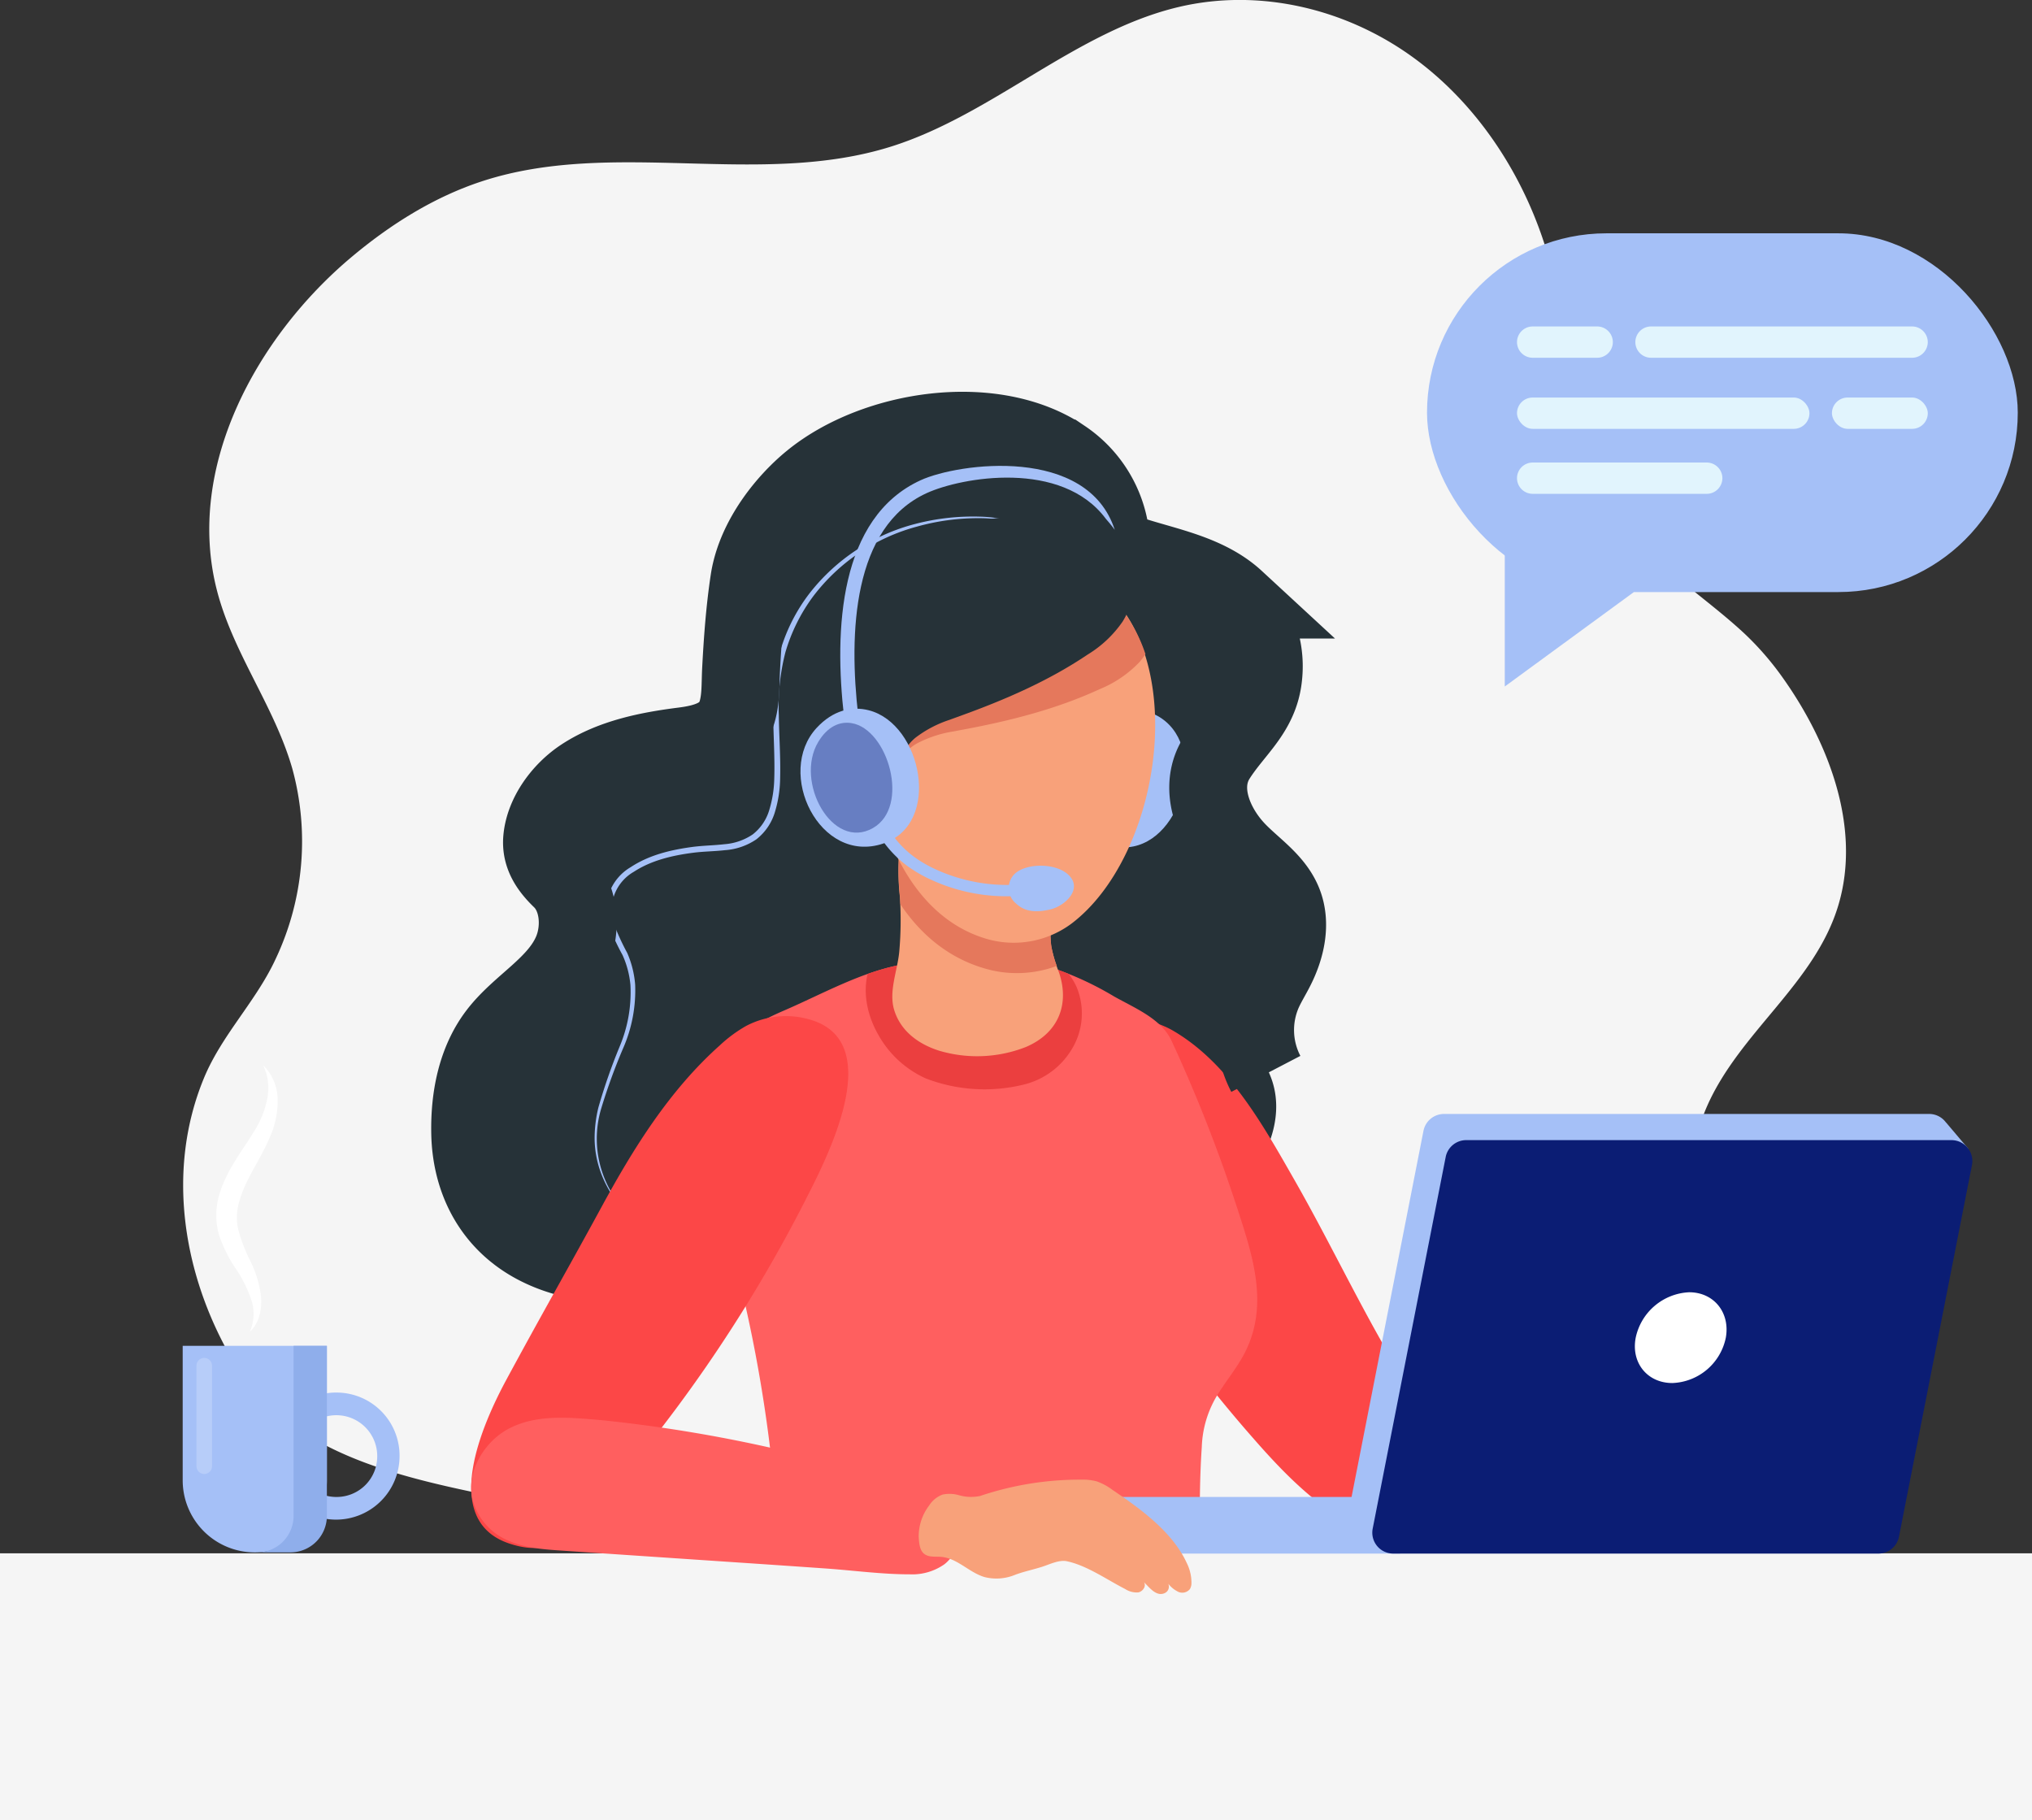 <svg id="Group_24033" data-name="Group 24033" xmlns="http://www.w3.org/2000/svg" xmlns:xlink="http://www.w3.org/1999/xlink" width="391.413" height="350.623" viewBox="0 0 391.413 350.623">
  <rect x="0" y="0" width="391.413" height="350.623" fill="#333333" stroke="none"/>
  <defs>
    <clipPath id="clip-path">
      <path id="Path_40926" data-name="Path 40926" d="M2243.583,3254.643c-2.531-10.717-3.843-21.682,1.893-28.982,2.59-3.3,7.205-5.593,10.982-7.225,7.366-3.184,14.9-7.464,22.783-8.852,8.314-1.463,17.56-2.365,25.846-.272a61.33,61.33,0,0,1,14.892,6.442c4.084,2.3,9.094,4.285,11.076,8.57a291.452,291.452,0,0,1,12.6,32.092c2.959,9.1,6.207,18.641,1.544,27.865-1.511,2.989-3.705,5.547-5.433,8.4a20.449,20.449,0,0,0-2.9,9.838c-.576,8.372-.352,16.769-.328,25.153.007,2.416-.025,4.927-1.083,7.1-2.086,4.283-7.753,4.342-11.836,4.335l-40.371-.07a69.17,69.17,0,0,0-15.134,1.756c-4.423.909-8.221-1.323-10.343-5.439-2.009-3.9-2.162-8.447-2.377-12.826a276.974,276.974,0,0,0-7.21-50.586C2247.073,3267.247,2245.109,3261.1,2243.583,3254.643Z" transform="translate(-2241.426 -3208.079)" fill="#ff5f5f"/>
    </clipPath>
  </defs>
  <path id="Path_40918" data-name="Path 40918" d="M1101.649,986.2c8.46,12.029,14.988,28.4,10.458,43.5-4.516,15.061-18.958,24.347-25.269,38.652-3.567,8.085-3.663,16.975-3.8,25.654-.177,11.361,2.043,23.425-5.636,33.027-4.542,5.679-11.4,9.035-18.325,11.239-13.918,4.427-28.5,6.505-40.861,14.867-20.31,13.737-45.252,18.54-69.455,17.056a157.21,157.21,0,0,1-36.2-6.652c-13.66-4.169-25.8-11.549-39.557-15.5-23.837-6.852-56.433-6.945-70.382-31.064-9.392-16.238-12.645-36.308-5.339-54,3.474-8.412,10.1-14.837,13.881-23.1a52.984,52.984,0,0,0,3.139-36.543q-.217-.748-.454-1.49c-3.642-11.333-10.974-21.077-14.006-32.614-6.26-23.818,7.573-49,25.756-64.31,7.556-6.361,16-11.656,25.193-14.674,25.361-8.325,53.539,1.31,78.977-6.743,19.514-6.177,35.536-22.234,55.419-26.878,15.28-3.568,31.792.24,44.772,9.567s22.4,23.922,26.693,40c3.979,14.894,3.854,31.254,10.91,44.784,6.037,11.575,17.224,17.821,26.308,26.219A56.643,56.643,0,0,1,1101.649,986.2Z" transform="translate(-758.004 -855.314)" fill="#f5f5f5"/>
  <g id="Group_24032" data-name="Group 24032" transform="translate(0 44.938)">
    <path id="Path_40919" data-name="Path 40919" d="M2224.958,2109.3c10.78,3.814,23.78,3.424,33.588-2.867,9.641-6.185,18.425-10.65,30.287-10.434,10.6.193,19.365,5.923,29.631,7.142,8.142.967,16.414-2.583,22.315-8.275,5.76-5.557,9.586-14.03,7.081-21.632-1.312-3.98-4.178-7.264-5.814-11.123-3.772-8.9,6.161-14.267,3.691-23.634-2.1-7.967-10.843-13.649-10.712-21.887.1-6.03,4.764-10.7,6.408-16.283a22.141,22.141,0,0,0-1.634-17.075,20.405,20.405,0,0,0-9.605-8.576c-3.594-1.531-7.609-1.56-10.389-4.7-4.953-5.6-6.77-11.664-13.566-15.756-5.753-3.465-13.351-3.685-19.952-3.08-14.667,1.344-28.9,9.086-37.163,21.415-2.928,4.37-5.041,8.841-5.114,14.034-.081,5.677-.078,11.388-3.557,16.214-2.92,4.052-7.608,6.423-12.257,8.252s-9.52,3.308-13.6,6.189-7.321,7.581-6.845,12.553c.4,4.162,3.279,7.778,3.663,11.941.7,7.57-6.6,13.068-11.091,19.2a29.826,29.826,0,0,0-2.6,30.25c5.455,10.974,15.365,13.448,25.749,17.578Q2224.207,2109.037,2224.958,2109.3Z" transform="translate(-2102.814 -1910)" fill="#263238"/>
    <g id="Group_24018" data-name="Group 24018" transform="translate(114.531 54.543)">
      <path id="Path_40920" data-name="Path 40920" d="M2859.345,2128.825a25.434,25.434,0,0,0-11.824-3.2A43.99,43.99,0,0,0,2835.24,2127a37.829,37.829,0,0,0-20.479,13.4,33.841,33.841,0,0,0-5.638,11.1,42.68,42.68,0,0,0-1.355,12.37c.041,4.132.335,8.242.2,12.308a22.1,22.1,0,0,1-.949,5.917,9.289,9.289,0,0,1-3.2,4.737,11.157,11.157,0,0,1-5.48,1.889c-1.992.236-4.072.248-6.148.525-4.108.553-8.285,1.53-11.865,3.886a9.518,9.518,0,0,0-4.214,11.264,44.237,44.237,0,0,0,2.624,5.651,18,18,0,0,1,1.531,5.783,26.955,26.955,0,0,1-2.082,11.867,110.838,110.838,0,0,0-4.076,11.674,24.893,24.893,0,0,0-.742,6.172,19.432,19.432,0,0,0,1.082,6.106,20.9,20.9,0,0,0,7.2,9.854,20.326,20.326,0,0,1-6.976-21.993,112.718,112.718,0,0,1,4.214-11.554,27.758,27.758,0,0,0,2.288-12.2,18.943,18.943,0,0,0-1.533-6.11,45.777,45.777,0,0,1-2.547-5.533,8.48,8.48,0,0,1,3.834-10.088c3.336-2.186,7.41-3.147,11.405-3.66,2-.261,4.052-.262,6.147-.5a12.249,12.249,0,0,0,6.045-2.088,10.448,10.448,0,0,0,3.592-5.323,23.219,23.219,0,0,0,.979-6.232c.12-4.162-.195-8.271-.251-12.363a41.654,41.654,0,0,1,1.264-12.081,34.116,34.116,0,0,1,5.378-10.828,37.169,37.169,0,0,1,19.906-13.388,43.586,43.586,0,0,1,12.128-1.639A25.3,25.3,0,0,1,2859.345,2128.825Z" transform="translate(-2773.36 -2125.596)" fill="#a5c0f7"/>
    </g>
    <path id="Path_40921" data-name="Path 40921" d="M2396.719,2427.713c-.382,9.3,1.774,16.289,10.281,20.89,6.776,3.665,14.889,4.866,22.366,5.051,12.541.309,26.514-2.925,35.895-11.734,1.7-1.6,3.336-3.559,3.459-5.891.112-2.12-1.054-4.117-1.157-6.238-.173-3.577,2.607-6.539,3.85-9.9,1.642-4.435.526-9.385-.949-13.878s-3.321-9.029-3.1-13.753c.287-6.127,3.969-11.477,6.917-16.856s5.268-11.923,2.749-17.516a12.522,12.522,0,0,0-9.664-6.968c-4.274-.474-8.113,4.409-10.851,7.1a67.078,67.078,0,0,1-12.2,9.491c-6.107,3.705-12.81,6.438-18.554,10.684-3.476,2.569-7.2,6.1-8.864,10.189-1.87,4.612,1.4,9.077-2.554,13.319-2.554,2.737-6.477,3.668-9.565,5.784C2398.167,2412.019,2397.021,2420.368,2396.719,2427.713Z" transform="translate(-2248.089 -2278.703)" fill="#263238"/>
    <path id="Path_40922" data-name="Path 40922" d="M1838.382,3410.461c-8.805-13.568-14.284-30.222-6.633-45.542.776-1.553,1.708-3.247,3.355-3.794,3.542-1.178,8.347.089,11.427,1.9,10.684,6.268,17.221,18.063,23.223,28.559,6.236,10.9,11.651,22.254,17.917,33.14,2.538,4.409,5.1,8.877,6.462,13.78a21.8,21.8,0,0,1-.3,13.412c-7.034,18.165-26.377-4.086-32.264-10.808A268.735,268.735,0,0,1,1838.382,3410.461Z" transform="translate(-1620.497 -3209.401)" fill="#fc4747"/>
    <g id="Group_24020" data-name="Group 24020" transform="translate(136.055 139.317)">
      <path id="Path_40923" data-name="Path 40923" d="M2243.583,3254.643c-2.531-10.717-3.843-21.682,1.893-28.982,2.59-3.3,7.205-5.593,10.982-7.225,7.366-3.184,14.9-7.464,22.783-8.852,8.314-1.463,17.56-2.365,25.846-.272a61.33,61.33,0,0,1,14.892,6.442c4.084,2.3,9.094,4.285,11.076,8.57a291.452,291.452,0,0,1,12.6,32.092c2.959,9.1,6.207,18.641,1.544,27.865-1.511,2.989-3.705,5.547-5.433,8.4a20.449,20.449,0,0,0-2.9,9.838c-.576,8.372-.352,16.769-.328,25.153.007,2.416-.025,4.927-1.083,7.1-2.086,4.283-7.753,4.342-11.836,4.335l-40.371-.07a69.17,69.17,0,0,0-15.134,1.756c-4.423.909-8.221-1.323-10.343-5.439-2.009-3.9-2.162-8.447-2.377-12.826a276.974,276.974,0,0,0-7.21-50.586C2247.073,3267.247,2245.109,3261.1,2243.583,3254.643Z" transform="translate(-2241.426 -3208.079)" fill="#ff5f5f"/>
      <g id="Group_24019" data-name="Group 24019" clip-path="url(#clip-path)">
        <path id="Path_40924" data-name="Path 40924" d="M2675.2,3171.578c-3.167-5.329-3.887-11.987.262-17.121,1.9-2.348,5.253-2.611,8.123-2.664a68.3,68.3,0,0,1,16.81,1.781c5.243,1.227,10.589,3.3,12.86,8.6a13.241,13.241,0,0,1-1.125,12.081,14.88,14.88,0,0,1-9.1,6.576,31.514,31.514,0,0,1-18.854-1.174A19.7,19.7,0,0,1,2675.2,3171.578Z" transform="translate(-2641.877 -3156.189)" fill="#eb3f3f"/>
      </g>
    </g>
    <path id="Path_40927" data-name="Path 40927" d="M2438.289,2604.3c7.343,7.555.682,26.016-11.028,23.344-12.583-2.87-10.69-22.48.688-25.7C2432.387,2600.686,2435.926,2601.865,2438.289,2604.3Z" transform="translate(-2213.063 -2509.625)" fill="#a5c0f7"/>
    <path id="Path_40928" data-name="Path 40928" d="M2202.2,2074.677c-7.36.938-15.113.292-21.686-3.148-8.369-4.38-12.556-12.41-12.73-21.649-.126-6.693,1.17-13.669,5.21-19.006,4.393-5.8,11.756-9.371,14.488-16.117,1.77-4.369,1.345-10.317-2.154-13.7-2.227-2.152-3.969-4.578-3.683-7.8.42-4.746,3.892-9.306,7.77-11.869,5.687-3.759,12.76-5.134,19.414-5.979,4.506-.572,9-1.839,10.391-6.693.752-2.619.6-5.381.744-8.072.3-5.739.72-11.478,1.577-17.163.989-6.554,5.245-12.894,9.991-17.41q1.022-.973,2.12-1.861c12.238-9.914,34.89-13.426,48.388-4.238a20.912,20.912,0,0,1,8.852,13.408c.686,3.663,1.678,4.451,5.257,5.562,6.5,2.017,13.879,3.449,19.042,8.218a17.839,17.839,0,0,1,5.358,14.8c-.686,6.918-5.523,10.228-8.987,15.711-3.536,5.6-.756,12.64,3.351,17.26,3.163,3.557,7.65,6.156,9.437,10.568,1.644,4.059.555,8.751-1.43,12.655-.8,1.581-1.751,3.092-2.462,4.717a18.28,18.28,0,0,0,.59,15.647" transform="translate(-2077.215 -1876.615)" fill="none" stroke="#263238" stroke-miterlimit="10" stroke-width="15"/>
    <path id="Path_40929" data-name="Path 40929" d="M3260.76,3412.375q-3.376,6.091-6.684,12.22c-4.458,8.307-12.736,26.762.516,31.322,6.677,2.3,10.5.051,14.909-4.813a281.2,281.2,0,0,0,42.216-61.161c4.2-8.238,15.349-29.7,1.806-34.609a16.449,16.449,0,0,0-13.211.966,26.6,26.6,0,0,0-5.008,3.7c-9.774,8.716-16.734,19.962-22.925,31.369C3268.553,3398.413,3264.635,3405.384,3260.76,3412.375Z" transform="translate(-3156.633 -3203.608)" fill="#fc4747"/>
    <path id="Path_40930" data-name="Path 40930" d="M2728.308,2939.425c-4.032-1.293-7.354-3.8-8.6-7.785-1.129-3.616.652-7.685.969-11.334a69.18,69.18,0,0,0,.114-10.516,45.534,45.534,0,0,1-.024-9.837c.283-1.844,1.3-1.529,3.161-2.262a16.27,16.27,0,0,1,5.986-.735c4.151.01,14.972-.291,17.537,3.352,1.178,1.672,1.271,3.777,1.326,5.767.068,2.4.493,5.517.887,8.87.175,1.493.067,2.981.3,4.463a28.043,28.043,0,0,0,1.439,4.843c2.088,6.014.133,11.734-6.371,14.488A25.7,25.7,0,0,1,2728.308,2939.425Z" transform="translate(-2547.453 -2782.002)" fill="#f8a17a"/>
    <path id="Path_40931" data-name="Path 40931" d="M2734.7,2899.953c.283-1.844,1.295-1.529,3.161-2.262a16.27,16.27,0,0,1,5.986-.735c4.151.01,14.972-.291,17.537,3.352,1.178,1.672,1.27,3.777,1.326,5.767.068,2.4.493,5.517.887,8.87.176,1.493.067,2.981.3,4.463a20.687,20.687,0,0,0,1.036,3.7,22,22,0,0,1-12.766.794c-7.562-1.862-13.289-6.568-17.373-12.687-.021-.476-.035-.952-.066-1.428A45.487,45.487,0,0,1,2734.7,2899.953Z" transform="translate(-2561.363 -2782.002)" fill="#e5785c"/>
    <path id="Path_40932" data-name="Path 40932" d="M2492.388,2245.431a50.744,50.744,0,0,1,2.224-15.167c6.153-18.839,29.653-23.492,43.8-9.97,15.781,15.08,9.741,51.136-6.88,63.8a18.649,18.649,0,0,1-15.881,3.129C2499.324,2282.844,2492.285,2262.747,2492.388,2245.431Z" transform="translate(-2325.079 -2151.178)" fill="#f8a17a"/>
    <path id="Path_40933" data-name="Path 40933" d="M3098.365,2627.964c-7.23-3.953-9.455,6.057-8.211,11.039a15.893,15.893,0,0,0,2.6,5.757c1.72,2.28,6.639,6.062,9.473,3.568,1.286-1.132,1.419-3.055,1.458-4.767C3103.794,2638.968,3103.266,2630.644,3098.365,2627.964Z" transform="translate(-2927.968 -2533.245)" fill="#f8a17a"/>
    <g id="Group_24021" data-name="Group 24021" transform="translate(169.071 114.407)">
      <path id="Path_40934" data-name="Path 40934" d="M2813.893,2903.289a36.59,36.59,0,0,0,5.344-.394l-.319-2.168a32.942,32.942,0,0,1-18.714-2.614,24.144,24.144,0,0,1-4.05-2.327,19.118,19.118,0,0,1-5.245-5.782l-1.892,1.107a21.333,21.333,0,0,0,5.851,6.45,26.324,26.324,0,0,0,4.414,2.54A34.69,34.69,0,0,0,2813.893,2903.289Z" transform="translate(-2789.017 -2890.004)" fill="#a5c0f7"/>
    </g>
    <g id="Group_24022" data-name="Group 24022" transform="translate(194.295 121.804)">
      <path id="Path_40935" data-name="Path 40935" d="M2703.589,2986.046c-2.644-2.269-8.523-2.074-10.461.281a3.859,3.859,0,0,0,.583,5.438c1.872,1.746,4.186,1.644,6.52,1.118C2703.153,2992.225,2706.775,2988.781,2703.589,2986.046Z" transform="translate(-2692.256 -2984.448)" fill="#a5c0f7"/>
    </g>
    <path id="Path_40936" data-name="Path 40936" d="M2518.763,2229.149c6.479-19.833,31.22-24.733,46.118-10.5a29.342,29.342,0,0,1,7.248,11.68,13.855,13.855,0,0,1-1.149,1.545,22.144,22.144,0,0,1-7.7,5.227c-8.294,3.834-17.233,6.084-26.214,7.767-.662.124-1.328.246-1.992.377a22.209,22.209,0,0,0-7.085,2.37c-6.1,3.6-3.479,11.511-7.95,14.978a4.277,4.277,0,0,1-1.222.661,66.742,66.742,0,0,1-2.391-18.14A53.437,53.437,0,0,1,2518.763,2229.149Z" transform="translate(-2351.49 -2149.287)" fill="#e5785c"/>
    <path id="Path_40937" data-name="Path 40937" d="M2573.737,2167.025a22.2,22.2,0,0,0-6.616,3.469c-5.452,4.525-1.6,11.918-5.459,16.055-3.421,3.665-8.617-1.178-9.978-4.563-2.507-6.236-2.359-13.176-2.175-19.9a41.752,41.752,0,0,1,1.313-11.13,27.375,27.375,0,0,1,6.312-10.4,40.485,40.485,0,0,1,31.858-12.421c9.168.578,25.252,8.282,18.064,19.954a22.148,22.148,0,0,1-6.772,6.389c-7.577,5.108-16.042,8.755-24.64,11.849C2575.01,2166.562,2574.372,2166.789,2573.737,2167.025Z" transform="translate(-2390.798 -2073.328)" fill="#263238"/>
    <path id="Path_40938" data-name="Path 40938" d="M3086.425,2598.651c10.205,2.617,14.149,21.842,2.764,25.669-12.233,4.113-20.845-13.606-12.815-22.287C3079.506,2598.647,3083.14,2597.808,3086.425,2598.651Z" transform="translate(-2919.064 -2506.78)" fill="#a5c0f7"/>
    <path id="Path_40939" data-name="Path 40939" d="M3146.777,2632.9c7.045,1.132,11.384,16.1,4.124,20.218-7.8,4.426-15.123-8.9-10.533-16.579C3142.157,2633.544,3144.509,2632.534,3146.777,2632.9Z" transform="translate(-2982.761 -2538.56)" fill="#0b1d74" opacity="0.399"/>
    <g id="Group_24023" data-name="Group 24023" transform="translate(161.856 44.796)">
      <path id="Path_40940" data-name="Path 40940" d="M2592.626,2049.551l2.722-.315c-1.846-15.956-1.06-36.343,13.172-42.855,6.74-3.084,26.042-6.5,34.536,4.958,1.021,1.147,1.705,2.109,1.705,2.109-5.268-16.255-30.106-12.888-37.381-9.559C2591.651,2011.086,2590.675,2032.692,2592.626,2049.551Z" transform="translate(-2591.888 -2001.131)" fill="#a5c0f7"/>
    </g>
    <rect id="Rectangle_17495" data-name="Rectangle 17495" width="391.413" height="51.44" transform="translate(0 254.245)" fill="#f5f5f5"/>
    <g id="Group_24025" data-name="Group 24025" transform="translate(213.994 169.62)">
      <rect id="Rectangle_17496" data-name="Rectangle 17496" width="55.707" height="10.906" transform="translate(0 73.771)" fill="#a5c0f7"/>
      <g id="Group_24024" data-name="Group 24024" transform="translate(46.071)">
        <path id="Path_40941" data-name="Path 40941" d="M492,3669.847l14.059-71.575a4.031,4.031,0,0,1,3.956-3.254h93.462a4,4,0,0,1,3.239,1.662l.012-.012,4.316,5.1-3.829-.84-13.842,70.47a4.031,4.031,0,0,1-3.956,3.254H495.96A4.031,4.031,0,0,1,492,3669.847Z" transform="translate(-491.928 -3595.018)" fill="#a5c0f7"/>
        <path id="Path_40942" data-name="Path 40942" d="M579.992,3739.013H486.53a4.031,4.031,0,0,1-3.955-4.808l14.059-71.575a4.031,4.031,0,0,1,3.956-3.254h93.462a4.031,4.031,0,0,1,3.956,4.808l-14.059,71.575A4.031,4.031,0,0,1,579.992,3739.013Z" transform="translate(-478.225 -3654.335)" fill="#0b1d74"/>
        <path id="Path_40943" data-name="Path 40943" d="M1104.61,4042.295a10.913,10.913,0,0,1-10.3,8.742c-4.828,0-7.987-3.914-7.056-8.742a11.036,11.036,0,0,1,10.3-8.742C1102.313,4033.553,1105.472,4037.467,1104.61,4042.295Z" transform="translate(-1032.24 -3999.209)" fill="#fff"/>
      </g>
      <path id="Path_40944" data-name="Path 40944" d="M482.5,3701.894" transform="translate(-316.568 -3693.524)" fill="#3f91ac"/>
    </g>
    <g id="Group_24030" data-name="Group 24030" transform="translate(35.191 160.254)">
      <g id="Group_24027" data-name="Group 24027" transform="translate(6.465)">
        <g id="Group_24026" data-name="Group 24026">
          <path id="Path_40945" data-name="Path 40945" d="M4440.018,3526.737a8.461,8.461,0,0,0,.2-6.4,24.763,24.763,0,0,0-2.945-5.817,26.394,26.394,0,0,1-3.227-6.556,14.1,14.1,0,0,1,.158-7.849c1.536-4.946,4.68-8.591,6.846-12.32a17.717,17.717,0,0,0,2.324-5.924,10.19,10.19,0,0,0-.772-6.447,9.311,9.311,0,0,1,2.773,6.56,16.692,16.692,0,0,1-1.467,7.216c-1.88,4.491-4.7,8.138-5.795,12.081a10.6,10.6,0,0,0-.333,5.735,31.31,31.31,0,0,0,2.3,6.022,20.921,20.921,0,0,1,2.1,6.935C4442.383,3522.4,4441.827,3525.146,4440.018,3526.737Z" transform="translate(-4433.556 -3475.426)" fill="#fff"/>
        </g>
      </g>
      <g id="Group_24029" data-name="Group 24029" transform="translate(0 54.03)">
        <g id="Group_24028" data-name="Group 24028">
          <path id="Rectangle_17497" data-name="Rectangle 17497" d="M0,0H27.775a0,0,0,0,1,0,0V25.9A13.887,13.887,0,0,1,13.887,39.784h0A13.887,13.887,0,0,1,0,25.9V0A0,0,0,0,1,0,0Z" fill="#a5c0f7"/>
          <path id="Path_40946" data-name="Path 40946" d="M4588.493,4280.237a12.238,12.238,0,1,0,12.06,12.236A12.149,12.149,0,0,0,4588.493,4280.237Zm0,20.11a7.874,7.874,0,1,1,7.759-7.874A7.817,7.817,0,0,1,4588.493,4300.347Z" transform="translate(-4558.779 -4271.239)" fill="#a5c0f7"/>
          <path id="Path_40947" data-name="Path 40947" d="M4386.356,4217.31h0a1.506,1.506,0,0,1-1.5-1.5v-19.362a1.506,1.506,0,0,1,1.5-1.5h0a1.506,1.506,0,0,1,1.5,1.5v19.362A1.506,1.506,0,0,1,4386.356,4217.31Z" transform="translate(-4382.203 -4192.626)" fill="#fff" opacity="0.2"/>
          <path id="Path_40948" data-name="Path 40948" d="M4540.966,4165.338v32.75a7.034,7.034,0,0,1-7.034,7.034h6.415a7.034,7.034,0,0,0,7.034-7.034v-32.75Z" transform="translate(-4519.606 -4165.338)" fill="#8faeeb"/>
        </g>
      </g>
    </g>
    <g id="Group_24031" data-name="Group 24031" transform="translate(274.879 0)">
      <rect id="Rectangle_17498" data-name="Rectangle 17498" width="113.794" height="69.099" rx="34.549" fill="#a5c0f7"/>
      <path id="Path_40949" data-name="Path 40949" d="M3847.859,2170v-31.754l24.869,13.565Z" transform="translate(-3832.881 -2082.713)" fill="#a5c0f7"/>
      <rect id="Rectangle_17499" data-name="Rectangle 17499" width="56.332" height="6.029" rx="3.014" transform="translate(17.333 31.632)" fill="#e1f4fd"/>
      <rect id="Rectangle_17500" data-name="Rectangle 17500" width="18.463" height="6.029" rx="3.014" transform="translate(77.998 31.632)" fill="#e1f4fd"/>
      <path id="Path_40950" data-name="Path 40950" d="M4172.036,1658.231h50.3a3.023,3.023,0,0,1,3.014,3.014h0a3.023,3.023,0,0,1-3.014,3.014h-50.3a3.023,3.023,0,0,1-3.014-3.014h0A3.023,3.023,0,0,1,4172.036,1658.231Z" transform="translate(-4128.893 -1640.289)" fill="#e1f4fd"/>
      <path id="Path_40951" data-name="Path 40951" d="M3880.945,1658.231h12.434a3.023,3.023,0,0,1,3.014,3.014h0a3.023,3.023,0,0,1-3.014,3.014h-12.434a3.023,3.023,0,0,1-3.014-3.014h0A3.023,3.023,0,0,1,3880.945,1658.231Z" transform="translate(-3860.598 -1640.289)" fill="#e1f4fd"/>
      <path id="Path_40952" data-name="Path 40952" d="M3914.48,1998.892h-33.535a3.023,3.023,0,0,1-3.014-3.014h0a3.023,3.023,0,0,1,3.014-3.014h33.535a3.023,3.023,0,0,1,3.014,3.014h0A3.023,3.023,0,0,1,3914.48,1998.892Z" transform="translate(-3860.598 -1948.714)" fill="#e1f4fd"/>
    </g>
    <path id="Path_40953" data-name="Path 40953" d="M3031.323,4351.792q-1.71-.292-3.425-.562-8.34-1.309-16.6-3.105a279.471,279.471,0,0,0-32.976-5.459q-1.765-.168-3.532-.3c-4.977-.376-10.192-.5-14.748,1.881s-8.179,8.01-7.067,13.438a11.815,11.815,0,0,0,6.938,8.13c3.24,1.447,6.807,1.7,10.306,1.934l34,2.29q8.418.561,16.834,1.152c5.359.372,10.8,1.129,16.172,1.124a10.784,10.784,0,0,0,6.72-1.945c2.655-2.109,4.253-6.6,4.51-10.1.133-1.822-.222-4.033-1.617-5.16a5.615,5.615,0,0,0-2.61-.956C3039.919,4353.354,3035.633,4352.528,3031.323,4351.792Z" transform="translate(-2862.014 -4114.024)" fill="#ff5f5f"/>
    <path id="Path_40954" data-name="Path 40954" d="M2408.217,4509.427c2.741.565,4.883,2.972,7.611,3.778a9.359,9.359,0,0,0,5.9-.433c1.72-.646,3.469-.991,5.235-1.556,1.376-.441,3.234-1.368,4.712-1.061,3.875.807,7.739,3.563,11.25,5.354a4.08,4.08,0,0,0,2.526.652c.871-.165,1.6-1.221,1.1-1.956,1.01.944,2.348,2.832,3.978,2.1a1.362,1.362,0,0,0,.7-1.813,5.5,5.5,0,0,0,1.922,1.555,1.886,1.886,0,0,0,2.244-.523,2.229,2.229,0,0,0,.3-1.122,8.47,8.47,0,0,0-.9-3.9c-2.766-6.037-9.021-10.515-14.344-14.111a11.46,11.46,0,0,0-2.988-1.613,10.471,10.471,0,0,0-3.021-.335,60.2,60.2,0,0,0-19.46,3.145,8.432,8.432,0,0,1-4.193-.185,6.543,6.543,0,0,0-3.018-.088,5.207,5.207,0,0,0-2.6,2.106,9.779,9.779,0,0,0-2.012,6.075c.111,1.619.234,3.365,2.138,3.7.772.138,1.567.053,2.347.134Q2407.934,4509.368,2408.217,4509.427Z" transform="translate(-2226.193 -4254.387)" fill="#f8a17a"/>
  </g>
</svg>

